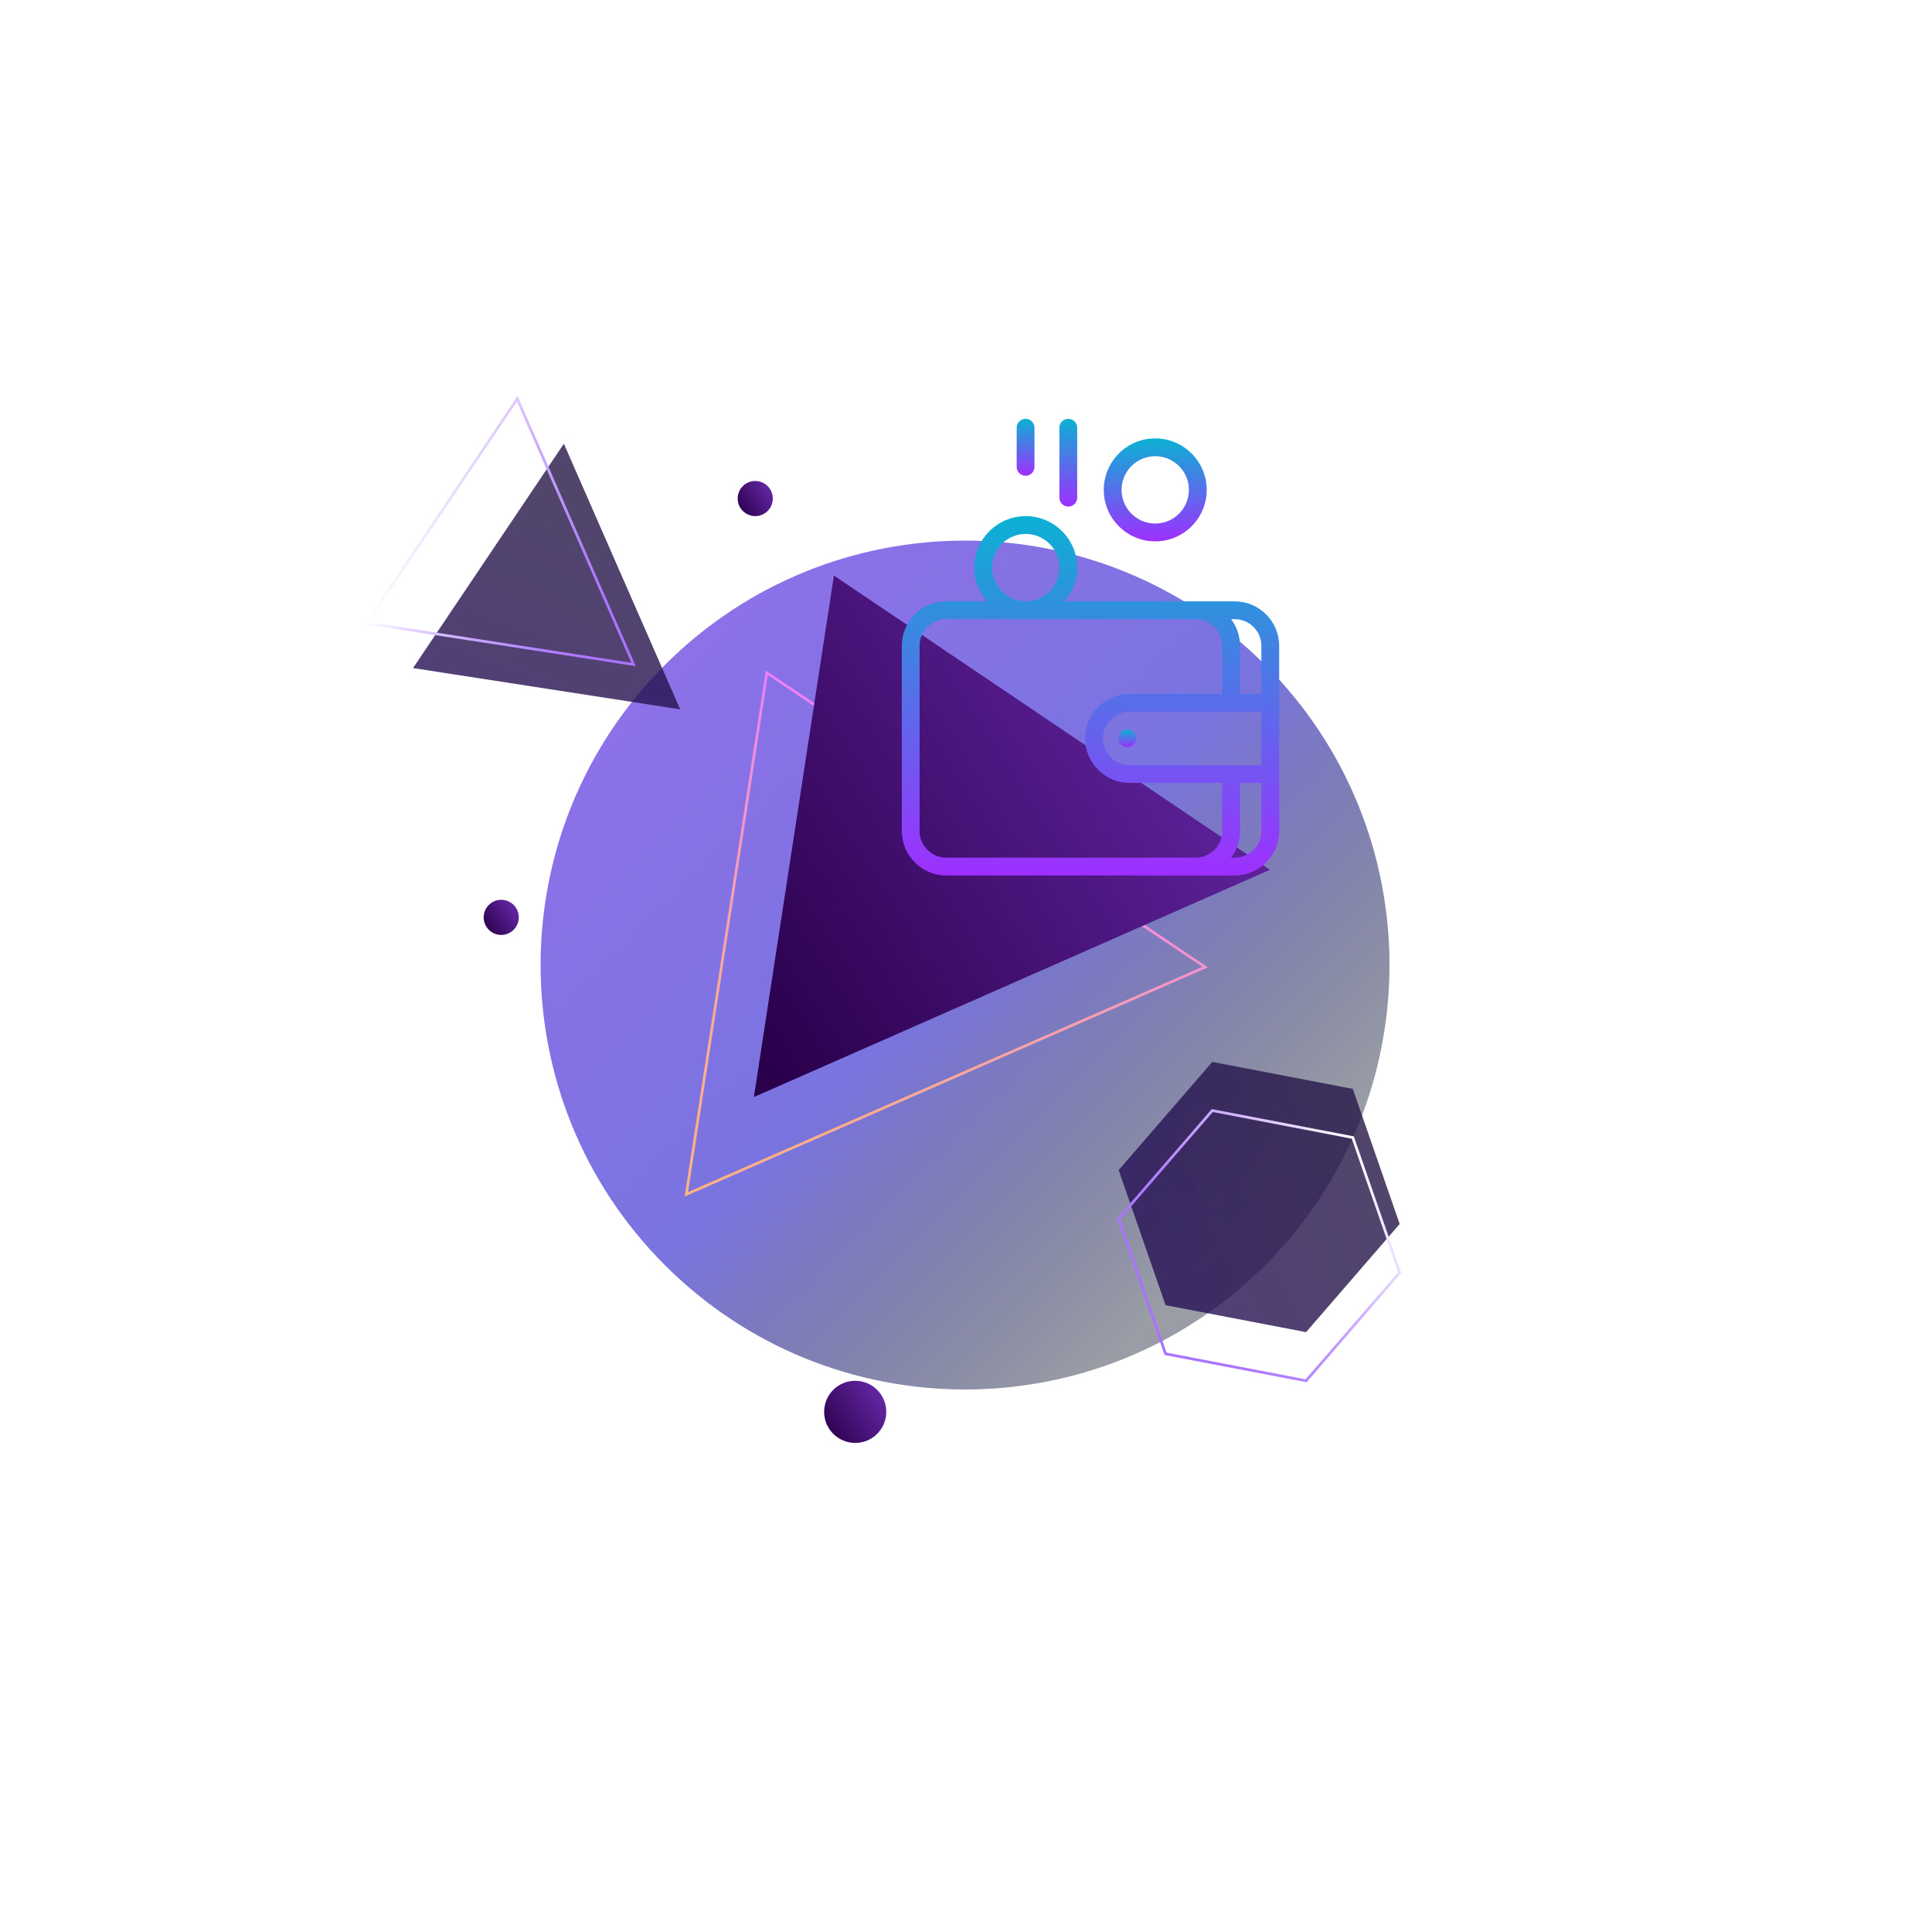 <svg width="715" height="715" viewBox="0 0 715 715" fill="none" xmlns="http://www.w3.org/2000/svg">
<g filter="url(#filter0_f_345_211)">
<path d="M468.219 468.219C529.563 406.875 529.563 307.417 468.219 246.073C406.875 184.729 307.417 184.729 246.073 246.073C184.729 307.417 184.729 406.875 246.073 468.219C307.417 529.563 406.875 529.563 468.219 468.219Z" fill="url(#paint0_linear_345_211)" fill-opacity="0.8"/>
</g>
<path d="M500.644 402.977L448.644 393L414 433.023L431.355 483.023L483.355 493L518 452.977L500.644 402.977Z" fill="url(#paint1_linear_345_211)" fill-opacity="0.8"/>
<path d="M500.644 420.977L448.644 411L414 451.022L431.355 501.023L483.355 511L518 470.977L500.644 420.977Z" stroke="url(#paint2_linear_345_211)" stroke-miterlimit="10"/>
<path d="M283.779 249L254 442L446 357.892L283.779 249Z" stroke="url(#paint3_linear_345_211)" stroke-miterlimit="10"/>
<path d="M308.624 213L279 406L470 321.892L308.624 213Z" fill="url(#paint4_linear_345_211)"/>
<path d="M152.859 247.239L251.733 262.52L208.677 164.21L152.859 247.239Z" fill="url(#paint5_linear_345_211)" fill-opacity="0.8"/>
<path d="M135.606 230.623L234.479 245.904L191.424 147.593L135.606 230.623Z" stroke="url(#paint6_linear_345_211)" stroke-miterlimit="10"/>
<circle cx="316.5" cy="522.5" r="11.5" fill="url(#paint7_linear_345_211)"/>
<circle cx="279.5" cy="184.5" r="6.5" fill="url(#paint8_linear_345_211)"/>
<circle cx="185.5" cy="339.5" r="6.5" fill="url(#paint9_linear_345_211)"/>
<path d="M456.93 222.547H393.973C396.885 219.2 398.653 214.835 398.653 210.062C398.653 199.558 390.108 191.012 379.604 191.012C369.1 191.012 360.554 199.558 360.554 210.062C360.554 214.835 362.323 219.2 365.234 222.547H350.206C341.124 222.547 333.736 229.935 333.736 239.016L333.736 288.07C333.736 289.89 335.211 291.364 337.03 291.364C338.849 291.364 340.324 289.89 340.324 288.07L340.324 239.016C340.324 233.567 344.757 229.134 350.206 229.134H442.436C447.885 229.134 452.318 233.567 452.318 239.016V256.804H418.061C408.98 256.804 401.591 264.192 401.591 273.273C401.591 282.355 408.98 289.743 418.061 289.743H452.318V307.53C452.318 312.979 447.885 317.412 442.436 317.412H350.206C344.757 317.412 340.324 312.979 340.324 307.53L340.324 288.07C340.324 286.251 338.849 284.776 337.03 284.776C335.211 284.776 333.736 286.251 333.736 288.07L333.736 307.53C333.736 316.612 341.124 324 350.206 324H456.93C466.011 324 473.399 316.612 473.399 307.53V239.016C473.399 229.935 466.011 222.547 456.93 222.547ZM379.604 197.601C386.475 197.601 392.066 203.191 392.066 210.062C392.066 216.934 386.475 222.524 379.604 222.524C372.733 222.524 367.142 216.934 367.142 210.062C367.142 203.191 372.732 197.601 379.604 197.601ZM455.603 229.134H456.93C462.378 229.134 466.811 233.567 466.811 239.016V256.804H458.906V239.016C458.906 235.312 457.676 231.889 455.603 229.134ZM408.179 273.273C408.179 267.824 412.612 263.391 418.061 263.391H466.811V283.155H418.061C412.612 283.155 408.179 278.722 408.179 273.273ZM456.93 317.412H455.603C457.676 314.657 458.906 311.235 458.906 307.53V289.743H466.811V307.53C466.811 312.979 462.378 317.412 456.93 317.412Z" fill="url(#paint10_linear_345_211)"/>
<path d="M417.218 269.979C416.348 269.979 415.499 270.331 414.886 270.944C414.273 271.557 413.924 272.407 413.924 273.273C413.924 274.139 414.273 274.989 414.886 275.602C415.502 276.214 416.348 276.567 417.218 276.567C418.084 276.567 418.931 276.214 419.547 275.602C420.16 274.989 420.512 274.139 420.512 273.273C420.512 272.407 420.16 271.557 419.547 270.944C418.934 270.331 418.084 269.979 417.218 269.979Z" fill="url(#paint11_linear_345_211)"/>
<path d="M427.531 200.344C438.036 200.344 446.581 191.799 446.581 181.295C446.581 170.791 438.036 162.245 427.531 162.245C417.027 162.245 408.482 170.791 408.482 181.295C408.482 191.799 417.027 200.344 427.531 200.344ZM427.531 168.834C434.403 168.834 439.993 174.424 439.993 181.295C439.993 188.167 434.403 193.757 427.531 193.757C420.66 193.757 415.07 188.167 415.07 181.295C415.07 174.424 420.66 168.834 427.531 168.834Z" fill="url(#paint12_linear_345_211)"/>
<path d="M395.36 187.472C397.179 187.472 398.654 185.997 398.654 184.178V158.294C398.654 156.475 397.179 155 395.36 155C393.54 155 392.066 156.475 392.066 158.294V184.178C392.066 185.997 393.54 187.472 395.36 187.472Z" fill="url(#paint13_linear_345_211)"/>
<path d="M379.549 176.081C381.368 176.081 382.843 174.607 382.843 172.787V158.294C382.843 156.475 381.368 155 379.549 155C377.729 155 376.255 156.475 376.255 158.294V172.787C376.255 174.607 377.729 176.081 379.549 176.081Z" fill="url(#paint14_linear_345_211)"/>
<defs>
<filter id="filter0_f_345_211" x="0.065" y="0.065" width="714.162" height="714.162" filterUnits="userSpaceOnUse" color-interpolation-filters="sRGB">
<feFlood flood-opacity="0" result="BackgroundImageFix"/>
<feBlend mode="normal" in="SourceGraphic" in2="BackgroundImageFix" result="shape"/>
<feGaussianBlur stdDeviation="100" result="effect1_foregroundBlur_345_211"/>
</filter>
<linearGradient id="paint0_linear_345_211" x1="246.073" y1="246.073" x2="468.219" y2="468.219" gradientUnits="userSpaceOnUse">
<stop stop-color="#704DE3"/>
<stop offset="0.493" stop-color="#5851D8"/>
<stop offset="0.949" stop-color="#020B1F" stop-opacity="0.5"/>
</linearGradient>
<linearGradient id="paint1_linear_345_211" x1="396.039" y1="453.904" x2="498.475" y2="406.926" gradientUnits="userSpaceOnUse">
<stop stop-color="#260D58"/>
<stop offset="1" stop-color="#261647"/>
</linearGradient>
<linearGradient id="paint2_linear_345_211" x1="423.379" y1="489.88" x2="508.595" y2="432.081" gradientUnits="userSpaceOnUse">
<stop stop-color="#A871FF"/>
<stop offset="0.164" stop-color="#AB75FF"/>
<stop offset="0.333" stop-color="#B281FF"/>
<stop offset="0.503" stop-color="#BF96FF"/>
<stop offset="0.675" stop-color="#D0B3FF"/>
<stop offset="0.847" stop-color="#E7D8FF"/>
<stop offset="1" stop-color="white"/>
</linearGradient>
<linearGradient id="paint3_linear_345_211" x1="302.823" y1="462.984" x2="373.178" y2="282.671" gradientUnits="userSpaceOnUse">
<stop stop-color="#FFB185"/>
<stop offset="0.177" stop-color="#FEAF89"/>
<stop offset="0.359" stop-color="#FDAA95"/>
<stop offset="0.544" stop-color="#FAA1AA"/>
<stop offset="0.73" stop-color="#F595C7"/>
<stop offset="0.915" stop-color="#F085EC"/>
<stop offset="1" stop-color="#ED7DFF"/>
</linearGradient>
<linearGradient id="paint4_linear_345_211" x1="276.916" y1="378.988" x2="483.915" y2="245.386" gradientUnits="userSpaceOnUse">
<stop stop-color="#2A004C"/>
<stop offset="1" stop-color="#6B2BAE"/>
</linearGradient>
<linearGradient id="paint5_linear_345_211" x1="170.313" y1="288.671" x2="209.818" y2="188.8" gradientUnits="userSpaceOnUse">
<stop stop-color="#260D58"/>
<stop offset="1" stop-color="#261647"/>
</linearGradient>
<linearGradient id="paint6_linear_345_211" x1="245.323" y1="220.899" x2="152.827" y2="184.751" gradientUnits="userSpaceOnUse">
<stop stop-color="#A871FF"/>
<stop offset="0.164" stop-color="#AB75FF"/>
<stop offset="0.333" stop-color="#B281FF"/>
<stop offset="0.503" stop-color="#BF96FF"/>
<stop offset="0.675" stop-color="#D0B3FF"/>
<stop offset="0.847" stop-color="#E7D8FF"/>
<stop offset="1" stop-color="white"/>
</linearGradient>
<linearGradient id="paint7_linear_345_211" x1="304.749" y1="530.781" x2="329.522" y2="514.624" gradientUnits="userSpaceOnUse">
<stop stop-color="#2A004C"/>
<stop offset="1" stop-color="#6B2BAE"/>
</linearGradient>
<linearGradient id="paint8_linear_345_211" x1="272.858" y1="189.181" x2="286.86" y2="180.049" gradientUnits="userSpaceOnUse">
<stop stop-color="#2A004C"/>
<stop offset="1" stop-color="#6B2BAE"/>
</linearGradient>
<linearGradient id="paint9_linear_345_211" x1="178.858" y1="344.181" x2="192.86" y2="335.049" gradientUnits="userSpaceOnUse">
<stop stop-color="#2A004C"/>
<stop offset="1" stop-color="#6B2BAE"/>
</linearGradient>
<linearGradient id="paint10_linear_345_211" x1="403.568" y1="324" x2="403.568" y2="191.012" gradientUnits="userSpaceOnUse">
<stop stop-color="#9F2FFF"/>
<stop offset="1" stop-color="#0BB1D3"/>
</linearGradient>
<linearGradient id="paint11_linear_345_211" x1="417.218" y1="276.567" x2="417.218" y2="269.979" gradientUnits="userSpaceOnUse">
<stop stop-color="#9F2FFF"/>
<stop offset="1" stop-color="#0BB1D3"/>
</linearGradient>
<linearGradient id="paint12_linear_345_211" x1="427.531" y1="200.344" x2="427.531" y2="162.245" gradientUnits="userSpaceOnUse">
<stop stop-color="#9F2FFF"/>
<stop offset="1" stop-color="#0BB1D3"/>
</linearGradient>
<linearGradient id="paint13_linear_345_211" x1="395.36" y1="187.472" x2="395.36" y2="155" gradientUnits="userSpaceOnUse">
<stop stop-color="#9F2FFF"/>
<stop offset="1" stop-color="#0BB1D3"/>
</linearGradient>
<linearGradient id="paint14_linear_345_211" x1="379.549" y1="176.081" x2="379.549" y2="155" gradientUnits="userSpaceOnUse">
<stop stop-color="#9F2FFF"/>
<stop offset="1" stop-color="#0BB1D3"/>
</linearGradient>
</defs>
</svg>
